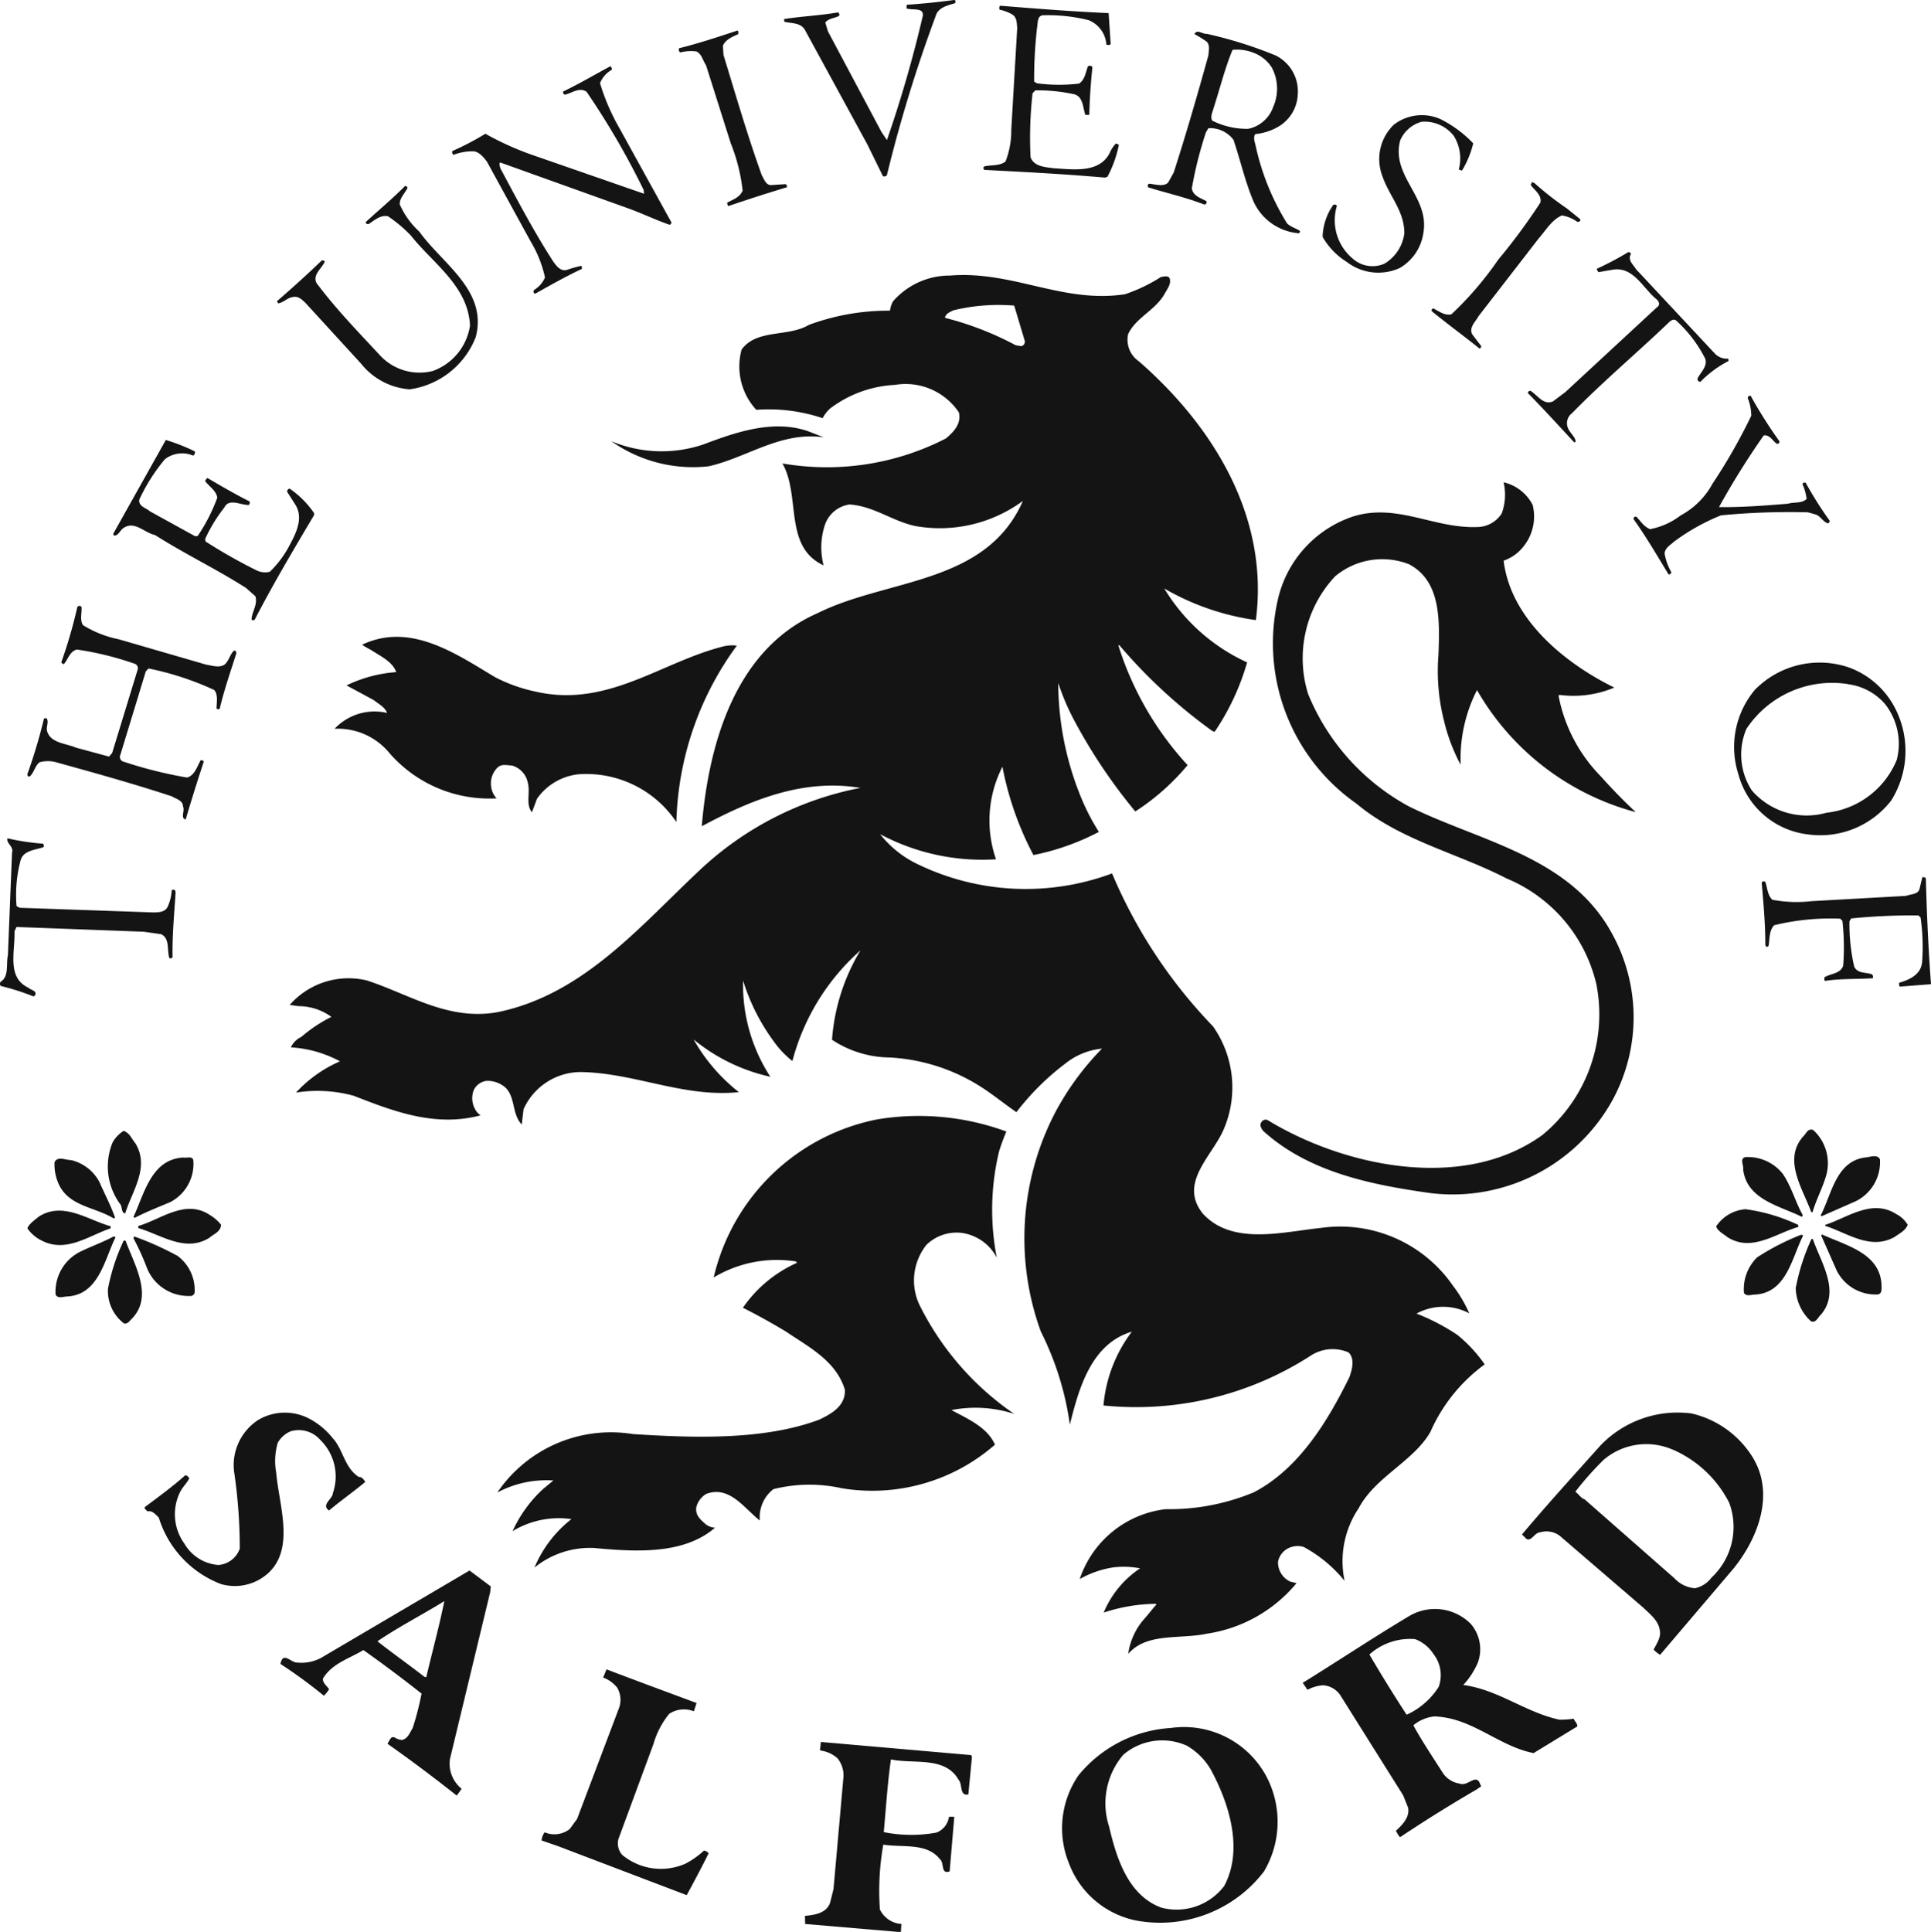 <svg xmlns="http://www.w3.org/2000/svg" width="78.965" height="78.993"><g fill="#141414" fill-rule="evenodd"><path d="M39.073.071l-.013.058c-.3.092-.706.172-.8.536a58.251 58.251.0 00-1.995 6.509.158.158.0 01-.159.032l-.632-1.291-2.548-4.673c-.165-.316-.526-.28-.832-.347-.044-.013-.016-.072-.031-.116.722-.115 1.46-.142 2.2-.272a.1.1.0 01.046.144c-.187.1-.418.094-.56.271l.108.36 2.19 4.115.223.329A50.13 50.13.0 0037.74.632c.023-.348-.452-.195-.672-.292l.012-.145q.986-.065 1.966-.2l.03.071zm6.263.463.082 1.258c-.028.073-.13.046-.174.032a1.163 1.163.0 00-.728-1 6.84 6.84.0 00-1.828-.2c-.29-.009-.24.323-.28.512a18.573 18.573.0 00-.119 2.2l.117.07a6.847 6.847.0 001.723.011c.243-.164.267-.468.364-.716.058-.015.188-.032.176.084q-.1.954-.125 1.913h-.159c-.107-.3-.086-.751-.464-.845a7.018 7.018.0 00-1.581-.159l-.114.118a15.991 15.991.0 00-.082 2.622c.152.388.6.394.949.446.783.043 1.844.212 2.277-.607a1.338 1.338.0 01.267-.41l.118.056a4.743 4.743.0 01-.469 1.312l-.1.031c-1.625-.144-3.277-.229-4.929-.315-.029-.028-.059-.071-.031-.115l.028-.03c.289-.063.636-.012.866-.2a3.486 3.486.0 00.235-1.307l.242-4.145c-.018-.2-.008-.42-.184-.547a1.73 1.73.0 00-.539-.207c-.016-.058-.018-.173.054-.16 1.465.118 2.93.236 4.407.3zm-15.145.761v.1c-.23.106-.517.213-.628.475l.022.376c.508 1.656.987 3.312 1.568 4.923.089.143.151.374.355.4l.622-.04a.124.124.0 01.046.129q-1.2.361-2.389.768a.175.175.0 01-.046-.144c.229-.12.517-.213.628-.489a7.413 7.413.0 00-.485-1.931l-1.014-3.2c-.133-.186-.168-.446-.387-.558a1.707 1.707.0 00-.665.041.137.137.0 01-.046-.173c.807-.2 1.6-.464 2.39-.725l.03.043zm22.027 1a1.633 1.633.0 01.853 1.548 1.6 1.6.0 01-.814 1.347 2.287 2.287.0 01-.922.292c-.1.132-.023.319.009.463a10.066 10.066.0 001.29 3.191c.162.156.38.2.528.309.0.044-.027.116-.086.089a2.223 2.223.0 01-1.835-1.342c-.333-.805-.522-1.656-.8-2.476a1.2 1.2.0 00-1.023-.474l-.1.161a15.87 15.87.0 00-.58 2.3c.049.318.384.4.6.525.017.072-.026.146-.1.132-.743-.29-1.529-.464-2.286-.7-.03-.057-.018-.159.069-.146.233.025.582.134.752-.057l.224-.4c.507-1.573.969-3.174 1.418-4.79.01-.188.079-.407-.068-.564a5.736 5.736.0 00-.5-.309c.1-.219.333.009.507-.009a17.31 17.31.0 012.854.9zm-.9-.114a1.829 1.829.0 00-.916-.142c-.319.773-.52 1.6-.78 2.4-.04.16-.139.336-.049.494a3.176 3.176.0 001.469.335 1.375 1.375.0 001.025-.9 1.841 1.841.0 00-.058-1.606 1.518 1.518.0 00-.691-.582zm-26.3.6v.072a1.109 1.109.0 00-.482.545 8.747 8.747.0 00.8 1.853l2.112 3.827c.03.058-.027.073-.056.117-.554-.193-1.08-.444-1.634-.651l-5.3-1.9c-.071.045-.012.159.0.231.69 1.29 1.366 2.581 2.17 3.826.119.157.283.4.542.338a5.41 5.41.0 01.6-.17c.015.043.045.086.017.13-.646.3-1.277.661-1.893 1.005-.087.0-.089-.085-.061-.144a1.115 1.115.0 00.454-.515 4.892 4.892.0 00-.592-1.481L19.912 6.61c-.119-.157-.311-.4-.543-.424a2.19 2.19.0 00-.823.146.131.131.0 01-.046-.158 10.849 10.849.0 001.348-.706 12 12 0 002.015.9l4.474 1.554-.018-.159a31.806 31.806.0 00-2.333-4.011c-.293-.2-.593.054-.881.118a.1.1.0 01-.075-.129c.66-.316 1.29-.69 1.936-1.035l.045.071zm35.226 3.086a3.9 3.9.0 01-.458 1.108l-.132-.041a1.748 1.748.0 00-.2-1.372 1.514 1.514.0 00-1.314-.584 1.334 1.334.0 00-.883.769c-.378 1.455 1.2 2.295.952 3.762a1.979 1.979.0 01-.972 1.451 2.117 2.117.0 01-2.163-.25 2.918 2.918.0 01-.988-1.024 2.374 2.374.0 01.439-1.312.118.118.0 01.146.041 2.036 2.036.0 00.648 2.16 1.212 1.212.0 001.292.208 1.688 1.688.0 00.817-1.245c0-.927-.623-1.523-.9-2.344a1.952 1.952.0 01.469-2.094 1.871 1.871.0 011.921-.224 4.869 4.869.0 011.329.987zM16.665 7.681c-.111.234-.325.411-.32.672a3.288 3.288.0 00.8 1.115c.936 1.315 2.81 2.41 2.309 4.316a3.408 3.408.0 01-2.7 2.135 2.8 2.8.0 01-1.988-1.049L12.5 12.395c-.133-.128-.295-.3-.512-.251-.231.019-.4.239-.618.258l-.045-.086q.941-.81 1.837-1.67c.044.0.1.0.117.056-.125.292-.6.6-.257.975.772 1.014 1.642 1.91 2.514 2.849a2.2 2.2.0 002.169.64 2.342 2.342.0 001.515-1.852c-.073-1.62-1.524-2.549-2.413-3.677a5.582 5.582.0 00-.941-.794c-.306-.067-.562.17-.791.319-.058.015-.131-.027-.117-.084.541-.5 1.054-.917 1.595-1.463.071-.03.087.027.116.07zm46.113-.17a12.618 12.618.0 001.307 1.019l.543.439a.093.093.0 01-.143.089 1.51 1.51.0 00-.613-.249c-.416.181-.641.591-.952.944l-2.455 3.172c-.125.234-.4.456-.262.743l.371.485a.109.109.0 01-.071.1c-.631-.51-1.306-1-1.953-1.528-.016-.058.0-.087.056-.117.234.111.454.3.743.247a13.683 13.683.0 001.916-2.233 24.929 24.929.0 001.724-2.334c.081-.32-.271-.53-.391-.731l.056-.117.132.07zm3.9 2.9c-.111.248.123.418.228.6l3.234 3.459a.667.667.0 00.525.193.129.129.0 01.017.1 4.443 4.443.0 00-1.143.846.109.109.0 01-.1-.172c.126-.234.383-.456.3-.759a5.374 5.374.0 00-1.208-1.583c-.088-.056-.188.0-.259.063-1.323 1.269-2.721 2.439-3.985 3.736a.508.508.0 00-.178.583c.076.215.3.371.329.573l-.057.044c-.649-.7-1.241-1.352-1.9-2.021a.093.093.0 01.114-.089c.307.2.518.584.906.432l.514-.386 3.75-3.472c.129-.075.084-.233-.02-.318-.558-.453-.952-1.358-1.8-1.212l-.578.1c-.029-.043-.074-.085-.06-.143a12.109 12.109.0 001.276-.675c.044-.004.131.024.104.097zm4.928 5.8a19 19 0 001.159 1.83.083.083.0 01-.128.089c-.147-.113-.282-.371-.513-.324a31.96 31.96.0 00-1.828 2.929c.927.012 1.9-.064 2.821-.139.244-.077.578.0.763-.2a2.207 2.207.0 00-.17-.6c.013-.058.071-.074.129-.06a15.657 15.657.0 00.985 1.56c-.014.044-.027.1-.085.1-.175-.055-.28-.27-.47-.353l-.335-.095a29.039 29.039.0 00-3.559.124 8.615 8.615.0 00-1.921 1.078c-.142.133-.371.253-.382.485a2.293 2.293.0 00.275.762c-.013.058-.056.1-.114.089-.463-.759-.912-1.533-1.432-2.261-.015-.044.027-.073.056-.1h.058c.192.2.3.4.559.511a2.941 2.941.0 001.25-.559 3.212 3.212.0 001.307-1.3 22.874 22.874.0 001.585-2.78 2.012 2.012.0 00-.144-.721c-.002-.081.099-.125.143-.068zM7.965 18.454a.146.146.0 01-.069.175 1.145 1.145.0 00-1.156.151 7.508 7.508.0 00-1.041 1.641c-.053.29.281.342.429.485l1.858 1.023.1-.016a7.257 7.257.0 00.8-1.564c-.049-.3-.341-.457-.5-.685.028-.044.056-.1.1-.118.527.309 1.127.659 1.712.953.044.043.0.1-.012.145-.3.035-.816-.3-1.011.106a6.3 6.3.0 00-.787 1.289l.017.1a21.239 21.239.0 002.107 1.192.8.8.0 00.522.048 4.26 4.26.0 00.778-1.028c.266-.5.63-1.156.258-1.727l-.328-.515a.127.127.0 01.1-.132 3.862 3.862.0 011 1v.087c-.843 1.42-1.671 2.811-2.426 4.273-.043.044-.1.016-.13.0.009-.319.263-.613.156-.958l-.383-.34c-1.216-.774-2.5-1.388-3.718-2.162-.45-.093-.851-.621-1.322-.265-.114.089-.2.322-.371.282l-.016-.072 2.117-3.775.028-.058a7.653 7.653.0 011.194.47zm-4.631 6.369c.019.26-.078.508.057.737a4.467 4.467.0 001.473.581l3.567 1.035c.247.039.552.149.767-.014.171-.163.21-.409.366-.557.13-.017.1.143.076.187-.233.729-.48 1.442-.655 2.184-.028.044-.087.016-.13.0.0-.232.076-.581-.1-.766a12.11 12.11.0 00-2.68-.877l-.113.118-1.038 3.407a.2.2.0 00.136.287 17.362 17.362.0 002.589.647c.3-.078.412-.442.552-.7.058-.016.116.0.131.055q-.391 1.18-.738 2.359c-.232-.053-.021-.347-.111-.534.0-.246-.3-.313-.457-.412-1.544-.507-3.1-.942-4.673-1.376a1.284 1.284.0 00-.738-.015c-.2.163-.224.439-.409.587-.1.0-.1-.114-.061-.173a22.265 22.265.0 00.65-2.188c.028-.044.086-.031.116-.017.09.143-.023.334.009.492.125.519.777.521 1.186.7l1.353.366.127-.147 1.038-3.393a.193.193.0 00-.121-.258 12.72 12.72.0 00-2.356-.579c-.289.063-.369.412-.539.6-.044-.028-.087-.027-.1-.085a19.215 19.215.0 00.654-2.256.108.108.0 01.173.0zm74.074 3.972a3.81 3.81.0 01-.072 3.94 3.674 3.674.0 01-3.421 1.38 3.343 3.343.0 01-2.825-2.453 3.638 3.638.0 01.675-3.458 3.7 3.7.0 013.848-.911 3.451 3.451.0 011.794 1.5zm-1.825-.821a4.2 4.2.0 00-4.166 1.829 2.686 2.686.0 00.22 2.515 2.97 2.97.0 003.058.913 3.515 3.515.0 002.87-2.162 2.625 2.625.0 00-.477-2.279 2.4 2.4.0 00-1.506-.812zM1.745 34.495a.1.1.0 01.031.144c-.345.122-.852.131-.945.582a5.471 5.471.0 00-.154 1.827l.131.07 5.433.189c.246.0.536.0.632-.272a1.794 1.794.0 00.147-.626c.028-.044.1-.031.13-.017l.031.086c-.056.9-.141 1.769-.125 2.666a.11.11.0 01-.13.031c-.107-.331.029-.8-.337-.978l-.712-.1-5.2-.194-.084.175c.03.825-.327 1.889.564 2.306.089.1.393.123.267.328l-.057.03a10.019 10.019.0 00-1.326-.425c-.058-.027-.046-.129-.018-.173.358-.21.218-.728.3-1.077l.169-4.2c.082-.262-.254-.386-.185-.59a9.147 9.147.0 001.438.218zm77.01 1.447c.043 1.548.1 2.793.21 4.3l-1.272.1c-.045-.043-.031-.1-.031-.159.432-.124.891-.335.939-.843a8.469 8.469.0 00-.062-1.824l-.089-.085a24.926 24.926.0 00-2.749.123l-.07.117a7.8 7.8.0 00.193 1.85c.136.3.482.223.73.32a.151.151.0 01.031.158c-.65.041-1.318.01-1.953.109-.044-.028-.016-.087-.031-.144.257-.164.663-.142.773-.477a9.716 9.716.0 00-.033-1.838l-.089-.085a9.752 9.752.0 00-2.7.267c-.213.221-.178.553-.23.844a.084.084.0 01-.1.031l-.031-.072c0-.854-.074-1.663-.147-2.531.0-.073.1-.075.143-.046.092.244.083.534.29.733a5.364 5.364.0 001.608.057l3.862-.216c.186-.076.477-.053.545-.271l.12-.494c.058.0.144.0.146.084zM45.997 12.033a6.61 6.61.0 001.478-.708c.116-.017.274-.063.348.037.091.23-.079.436-.191.64-.379.687-1.184.978-1.5 1.664a1.066 1.066.0 00.44 1.107c2.958 2.58 5.343 6.287 4.785 10.582a10.308 10.308.0 01-3.745-1.292 7.68 7.68.0 003.387 3.021 9.925 9.925.0 01-1.324 2.833l-.09-.022a21.448 21.448.0 01-3.82-3.524l-.028.03a12.962 12.962.0 002.828 4.885 9.485 9.485.0 01-2.138 1.893 22.07 22.07.0 01-2.442-3.618 9.672 9.672.0 01-.71-1.637 12.411 12.411.0 00.941 4.7 8.886 8.886.0 00.721 1.391 9.911 9.911.0 01-2.676.947 12.9 12.9.0 01-1.268-3.611 4.823 4.823.0 00-.263 3.784 8.865 8.865.0 01-4.739-1.027 4.31 4.31.0 001.543 1.231 10.132 10.132.0 007.942.374 20.4 20.4.0 004.126 6.251 4.336 4.336.0 01.467 4.147c-.442 1.123-1.914 2.236-.876 3.519 1.211 1.31 3.271.736 4.832.577a5.607 5.607.0 015.4 2.376 5.366 5.366.0 01.658 1.117 2.277 2.277.0 00-2.157.011 8.715 8.715.0 011.666.867 5.871 5.871.0 011.123 1.21 6.81 6.81.0 00-2.222 2.763c-.688 1.2-2.255 1.837-2.926 3.109a3.883 3.883.0 00-.582 2.979 5.54 5.54.0 00-1.676-1.388.864.864.0 00-.707.1.8.8.0 00-.339.5.865.865.0 00.494.816l.262.067A5.879 5.879.0 0149.35 66.8c-1.1.237-2.463-.056-3.213.827a2.723 2.723.0 01.668-1.446c.17-.191.326-.4.482-.573l-.015-.029a6.964 6.964.0 00-2.137.357 4.02 4.02.0 011.487-1.808 3.535 3.535.0 00-1.116-.037 4.051 4.051.0 00-1.352.474 4.225 4.225.0 013.511-2.857 8.982 8.982.0 003.607-.689c1.85-.961 3.03-2.923 3.909-4.706.111-.307.233-.758-.033-1.013a1.637 1.637.0 00-1.547.13 13.166 13.166.0 01-8.476 2.038 5.824 5.824.0 011.161-3.018c-1.671.494-2.172 2.342-2.536 3.8a12.163 12.163.0 00-1.185-3.8 11.139 11.139.0 01.6-8.988 11.311 11.311.0 011.9-2.586 2.845 2.845.0 00-1.494.607 10.443 10.443.0 00-2.006 1.992c-.352-.24-.749-.552-1.13-.819a7.7 7.7.0 00-4.052-1.417 4.354 4.354.0 01-2.359-.724 8.23 8.23.0 011.163-3.656 9.142 9.142.0 00-2.783 4.525 3.783 3.783.0 01-.768-.811 8.332 8.332.0 01-1.249-2.478 6.892 6.892.0 001.115 3.932 7.482 7.482.0 01-3.137-1.524 7.316 7.316.0 001.85 2.153c-2.269.23-4.257-.79-6.473-.822a2.571 2.571.0 00-2.332 1.52l-.075.624c-.4-.413-.252-1.081-.65-1.494a1.11 1.11.0 00-.787-.289.674.674.0 00-.529.385.933.933.0 00.162.925l.118.1c-1.859.5-3.594-.18-5.184-.8a5.576 5.576.0 00-2.362-.13 5.322 5.322.0 011.8-1.279 4.819 4.819.0 00-2.008-.571.876.876.0 01.427-.427 5.858 5.858.0 011.23-.819 2.292 2.292.0 00-1.355-.439l-.349-.051a3.2 3.2.0 013.153-1c1.734.561 3.347 1.675 5.381 1.29 3.491-.73 5.8-3.524 8.247-5.813a13.238 13.238.0 016.555-3.35c-2.382-.4-4.551.533-6.486 1.568.285-3.408 1.386-7.25 4.747-8.718 2.841-1.414 6.885-1.155 8.385-4.585a5.728 5.728.0 01-4.354 1.036c-.959-.185-1.723-.823-2.738-.89a1.251 1.251.0 00-1.016.868 2.937 2.937.0 00-.043 1.622c-1.65-.766-.921-2.835-1.684-4.168a10.643 10.643.0 006.685-1.021c.342-.281.64-.62.531-1.067a2.625 2.625.0 00-2.613-1.124 4.792 4.792.0 00-2.646.961 1.357 1.357.0 00-.311.4 6.947 6.947.0 00-2.714-.341 2.615 2.615.0 01-.6-2.465c.622-.852 1.9-.5 2.747-1.006a9.335 9.335.0 013.319-.583 1.168 1.168.0 01.123-.379 3.074 3.074.0 012.34-1.057c2.558-.206 4.595 1.147 7.135.766zm-4.523.462a7.83 7.83.0 00-2.473.19c-.143.061-.345.151-.356.311a12.71 12.71.0 012.887 1.119l.233.039a.185.185.0 00.14-.22l-.431-1.439z"/><path d="M33.682 17.879c-1.77-.243-3.112.825-4.7 1.187a5.785 5.785.0 01-3.985-1.027 5.332 5.332.0 003.767.133c1.294-.487 2.833-1.037 4.276-.542l.642.249zm28.994 2.766a1.963 1.963.0 01-.687 2.011 1.855 1.855.0 01-.5.27c.29 2.4 2.51 4.2 4.526 5.187a4.3 4.3.0 01-2.238.3l-.043.03a6.415 6.415.0 001.741 3.313q.674.758 1.417 1.451A10.634 10.634.0 0160.4 28.216a6.164 6.164.0 00-.668 3.053 7.4 7.4.0 01-.685-1.812 8.25 8.25.0 01-.223-2.689c.047-1.362.118-3.014-1.212-3.7a3 3 0 00-3.017.5 4.9 4.9.0 00-1.1 4.813 9.185 9.185.0 004.11 4.586c2.893 1.438 6.567 2.036 8.29 5.16a7.075 7.075.0 01.026 6.891 7.478 7.478.0 01-7.387 3.771c-2.482-.345-5.012-.863-6.867-2.537-.074-.085-.193-.257-.065-.39a.186.186.0 01.26-.048c3.1 1.883 7.988 2.936 11.218.59a6.387 6.387.0 002.2-6.165 6.213 6.213.0 00-3.67-4.32c-2.032-1.049-4.344-1.556-6.137-3.058a8.005 8.005.0 01-3.222-8.322 4.674 4.674.0 013.065-3.416c1.8-.569 3.31.489 5.076.427a1.206 1.206.0 001.018-.554 2.235 2.235.0 00.078-1.276 1.792 1.792.0 011.188.925zm-40.675 7.656c2.907.613 5.074-1.252 7.61-1.878a1.574 1.574.0 01.521-.024 12.717 12.717.0 00-2.473 7.213 4.435 4.435.0 00-4-1.953 2.386 2.386.0 00-1.7 1l-.207.554c-.267-.328-.058-.8-.167-1.2a.909.909.0 00-.65-.712c-.232-.01-.436-.079-.606.1a.9.9.0 00-.247.743.843.843.0 00.226.5 5.418 5.418.0 01-4.377-1.845 2.725 2.725.0 00-2.248-1 2.239 2.239.0 012.145-.648c-.091-.245-.354-.37-.545-.526l-1.112-.6a5.581 5.581.0 012.032-.544c-.153-.431-.649-.654-1.015-.894-.117-.07-.263-.14-.381-.225 1.966-.934 3.829.364 5.425 1.319a6.44 6.44.0 001.776.619zm19.154 17.964a7.938 7.938.0 00-.3.815 10.223 10.223.0 00-.093 4.346 1.91 1.91.0 00-1.452-1.017 1.77 1.77.0 00-1.424.49 2.338 2.338.0 00-.288 2.452 11.7 11.7.0 003.875 4.461 5.12 5.12.0 00-2.565-.156c.644.35 1.475.7 1.778 1.416a7.626 7.626.0 01-6.265 1.78 6.072 6.072.0 00-2.794.037 1.455 1.455.0 00-.555 1.284c-.661-.523-1.243-1.44-2.192-1.089a.881.881.0 00-.409.557c-.037.32.169.489.374.673a.684.684.0 00.394.152c-1.283 1.11-3.254.987-4.936.83a3.6 3.6.0 00-2.447.8 4.93 4.93.0 011.512-1.982 3.642 3.642.0 00-2.409.494 5.375 5.375.0 011.257-1.732l.414-.341a4.258 4.258.0 00-2.293.492 5.618 5.618.0 015.545-2.39c2.464.157 5.347.263 7.619-.589.5-.24 1.076-.556 1.049-1.221-.355-1.181-1.466-1.74-2.4-2.374a26.43 26.43.0 00-1.77-.981 5.308 5.308.0 012.211-1.837l-.044-.057a5.025 5.025.0 00-3.362.656 8.568 8.568.0 016.704-6.467 10.383 10.383.0 015.266.5zm-35.609.5c.583.974-.152 1.957-.425 2.846-.173.0-.107-.288-.224-.4a2.588 2.588.0 01-.292-2.5 1.3 1.3.0 01.454-.472c.262.107.31.309.487.522zM4.07 48.339c.212.489.467.962.635 1.451l-.058.03c-.747-.464-1.819-.487-2.241-1.392a1.964 1.964.0 01-.176-.908c.125-.263.462-.081.679-.085a1.776 1.776.0 011.161.904zm3.835-.9a1.762 1.762.0 01-.938 1.711c-.5.213-1.006.41-1.465.649l-.044-.043c.445-.949.724-2.344 2.025-2.426.145.031.375-.075.422.109zm-3.382 2.7v.087c-.878.291-1.82 1.019-2.815.5a1.515 1.515.0 01-.588-.5c.069-.19.3-.339.454-.471.989-.651 2.015.127 2.949.384zm4.516-.053c-.023.29-.3.367-.482.529-.988.612-1.986-.137-2.9-.4v-.087c.922-.263 1.92-1.121 2.931-.445a1.727 1.727.0 01.456.4zm-4.319.513c-.447.906-.681 2.329-1.953 2.411-.173.0-.4.109-.494-.078a1.824 1.824.0 011.082-1.786c.416-.2.876-.365 1.292-.589.029.015.072-.001.073.042zm2.518.736a1.736 1.736.0 01.722 1.463.173.173.0 01-.2.192 1.826 1.826.0 01-1.744-1.126 10.378 10.378.0 00-.559-1.235l.028-.073a12.493 12.493.0 011.753.783zm-2.1-.6c.351.978 1.187 2.31.2 3.239-.071.089-.171.178-.273.136a1.667 1.667.0 01-.649-1.422 8.233 8.233.0 01.644-1.966l.072.013zm69.01-4.531a1.839 1.839.0 01.5 1.959c-.151.481-.389.919-.525 1.4h-.054c-.336-.935-1.184-2.15-.319-3.108.129-.128.183-.333.402-.249zm-1.227 1.818c.342.515.5 1.12.8 1.664-.014.029-.013.073-.057.059-.905-.446-2.242-.7-2.381-1.939.026-.175-.153-.432.092-.494a1.821 1.821.0 011.55.712zm3.957-.609a1.782 1.782.0 01-.983 1.7l-1.408.62-.03-.043c.448-.862.626-2.227 1.839-2.365.193-.018.493-.141.586.089zm-3.34 2.668v.087c-.922.263-1.906 1.049-2.9.415-.147-.127-.4-.239-.458-.44a1.59 1.59.0 011.2-.7 7.285 7.285.0 012.154.641zm4.475.0c-.1.249-.342.354-.542.5-1 .554-1.943-.181-2.831-.455v-.043c.907-.292 1.906-1.077 2.9-.444a1.168 1.168.0 01.477.448zm-4.292.471c-.447.891-.667 2.3-1.939 2.381-.189.0-.346.093-.465-.063a1.819 1.819.0 01.538-1.458 9.847 9.847.0 011.779-.916c.043-.015.116.0.088.057zm3.212 2.228a.17.17.0 01-.127.147 1.771 1.771.0 01-1.7-.983l-.635-1.436.043-.03c1.043.48 2.54.799 2.423 2.307zm-2.8-2.12c.322.95 1.154 2.151.319 3.107-.114.1-.2.351-.4.254a1.9 1.9.0 01-.619-1.349 8.587 8.587.0 01.644-2.01zm-60.487 8.187c.4.485.456 1.179 1.028 1.545.144.0.19.1.264.2-.456.384-.971.742-1.485 1.171-.338-.24.151-.466.16-.713a2.087 2.087.0 00-.518-2.176 1.166 1.166.0 00-1.194-.355 1.075 1.075.0 00-.542.474 2.631 2.631.0 00-.065 1.217c.111 1.316.766 3.07-.3 4.089a2.032 2.032.0 01-1.961.47 4.243 4.243.0 01-2.54-2.718c-.133-.128-.266-.3-.468-.252-.03-.058-.161-.113-.09-.187.557-.415 1.129-.832 1.641-1.29.072.0.132.069.162.127-.07.16-.269.352-.366.543a2.05 2.05.0 00.169 2.126 1.758 1.758.0 001.392.872 1 1 0 00.871-.668 21.231 21.231.0 00-.232-3.152 2.2 2.2.0 011-2.118 2.138 2.138.0 012.084-.039 3.047 3.047.0 01.986.837zm58.076.825c.852 1.49.133 3.27-.831 4.461l-2.99 3.515-.014.015a1.186 1.186.0 01-.264-.213c.125-.249.323-.513.246-.815-.051-.375-.433-.672-.669-.9l-3.411-2.934a.9.9.0 00-.814-.144c-.231.0-.4.485-.618.2l-.119-.113c1.077-1.28 2.127-2.428 3.219-3.65a4.376 4.376.0 013.713-1.3 3.993 3.993.0 012.554 1.879zm-3.323-.4a2.694 2.694.0 00-2.816.414 12.637 12.637.0 00-1.163 1.31c.147.1.222.256.382.311l3.68 3.234a1.265 1.265.0 00.832.4 1.134 1.134.0 00.672-.432 2.831 2.831.0 00.725-3.068 4.694 4.694.0 00-2.313-2.172zm-48.354 5.827-1.641 6.807a1.311 1.311.0 00.472 1.233 3.368 3.368.0 01-.2.279q-1.388-1.1-2.833-2.12c.085-.1.124-.335.3-.252a.694.694.0 00.291.1c.245-.048.328-.311.44-.485a11.834 11.834.0 00.365-1.412 55.112 55.112.0 00-2.379-1.78c-.558.343-1.293.544-1.658 1.174.0.188.165.286.254.429a1.275 1.275.0 01-.212.264 20.161 20.161.0 00-1.776-1.3c.106-.537.434-.037.694-.056a1.691 1.691.0 00.966-.191l6.073-3.573.867.65zm-1.875.368c-.887.552-1.863 1.048-2.735 1.643.632.5 1.292.961 1.924 1.455l.072.013c.242-1.032.527-2.065.739-3.112zm41.978.934a1.591 1.591.0 01.289 1.573 3.163 3.163.0 01-.6.923c1.437.191 2.555 1.126 3.936 1.419a3.849 3.849.0 00.578-.039c.045.1.162.2.15.315l-1.789 1.09c-1.454-.292-2.5-1.445-4.053-1.5a1.586 1.586.0 00-.862.364c.36.659.806 1.318 1.224 1.976a1.009 1.009.0 00.673.407c.335.138.686-.462.841.042.1.1-.085.118-.112.176q-1.612.935-3.164 1.97c-.073-.042-.12-.172-.178-.257.241-.222.583-.547.5-.951l-.2-.5-2.58-4.108a.924.924.0 00-.7-.392 1.583 1.583.0 00-.634.185l-.194-.286c1.475-.91 2.877-1.849 4.381-2.745a2.064 2.064.0 012.5.345zm-2.277.621A2.488 2.488.0 0056 67.65a59.524 59.524.0 001.522 2.463 3.045 3.045.0 001.311-1.139 1.405 1.405.0 00-.213-1.343 1.538 1.538.0 00-.75-.609zm-29.388 2.617-.11.334a1.091 1.091.0 00-1.011.106 3.5 3.5.0 00-.644 1.242l-1.429 3.875a.711.711.0 00.156.649 2.479 2.479.0 002.584.358 3.445 3.445.0 00.758-.535.283.283.0 01.19.112c-.279.57-.587 1.14-.895 1.71l-5.293-2.015-.641-.22a.65.65.0 01.124-.335 1.012 1.012.0 001.026-.134l.3-.411 1.726-4.564a.991.991.0 00-.087-.809 1.347 1.347.0 00-.572-.41l.138-.335c1.224.469 2.464.924 3.688 1.379zm11.262 2.21-.146 1.523c-.375.079-.225-.415-.4-.6-.553-.974-1.836-.632-2.766-.832-.141.987-.2 1.958-.293 2.973a5.682 5.682.0 002.157.018.813.813.0 00.51-.646h.217l-.19 2.233c-.374.137-.209-.358-.4-.5-.534-.685-1.529-.464-2.313-.594a10.8 10.8.0 00-.139 2.652 1.052 1.052.0 00.88.592l-.023.334-3.915-.333-.006-.333c.419-.037.9-.119 1.032-.555l.135-.538.408-4.6a1.109 1.109.0 00-.245-.749 1.3 1.3.0 00-.716-.32l.037-.348 6.149.538.03.086zm12.044.79a3.981 3.981.0 01-.1 3.882 5.353 5.353.0 01-5.219 2.008 3.714 3.714.0 01-2.75-2.324 3.813 3.813.0 01.382-3.612 5.287 5.287.0 013.772-1.938 3.823 3.823.0 013.915 1.984zm-3.281-1.271a2.447 2.447.0 00-2.571.38 3.063 3.063.0 00-.583 2.936c.3 1.283.776 2.823 2.145 3.319a2.445 2.445.0 002.562-.887c.811-1.507.182-3.421-.552-4.768a2.707 2.707.0 00-.998-.982z"/></g></svg>